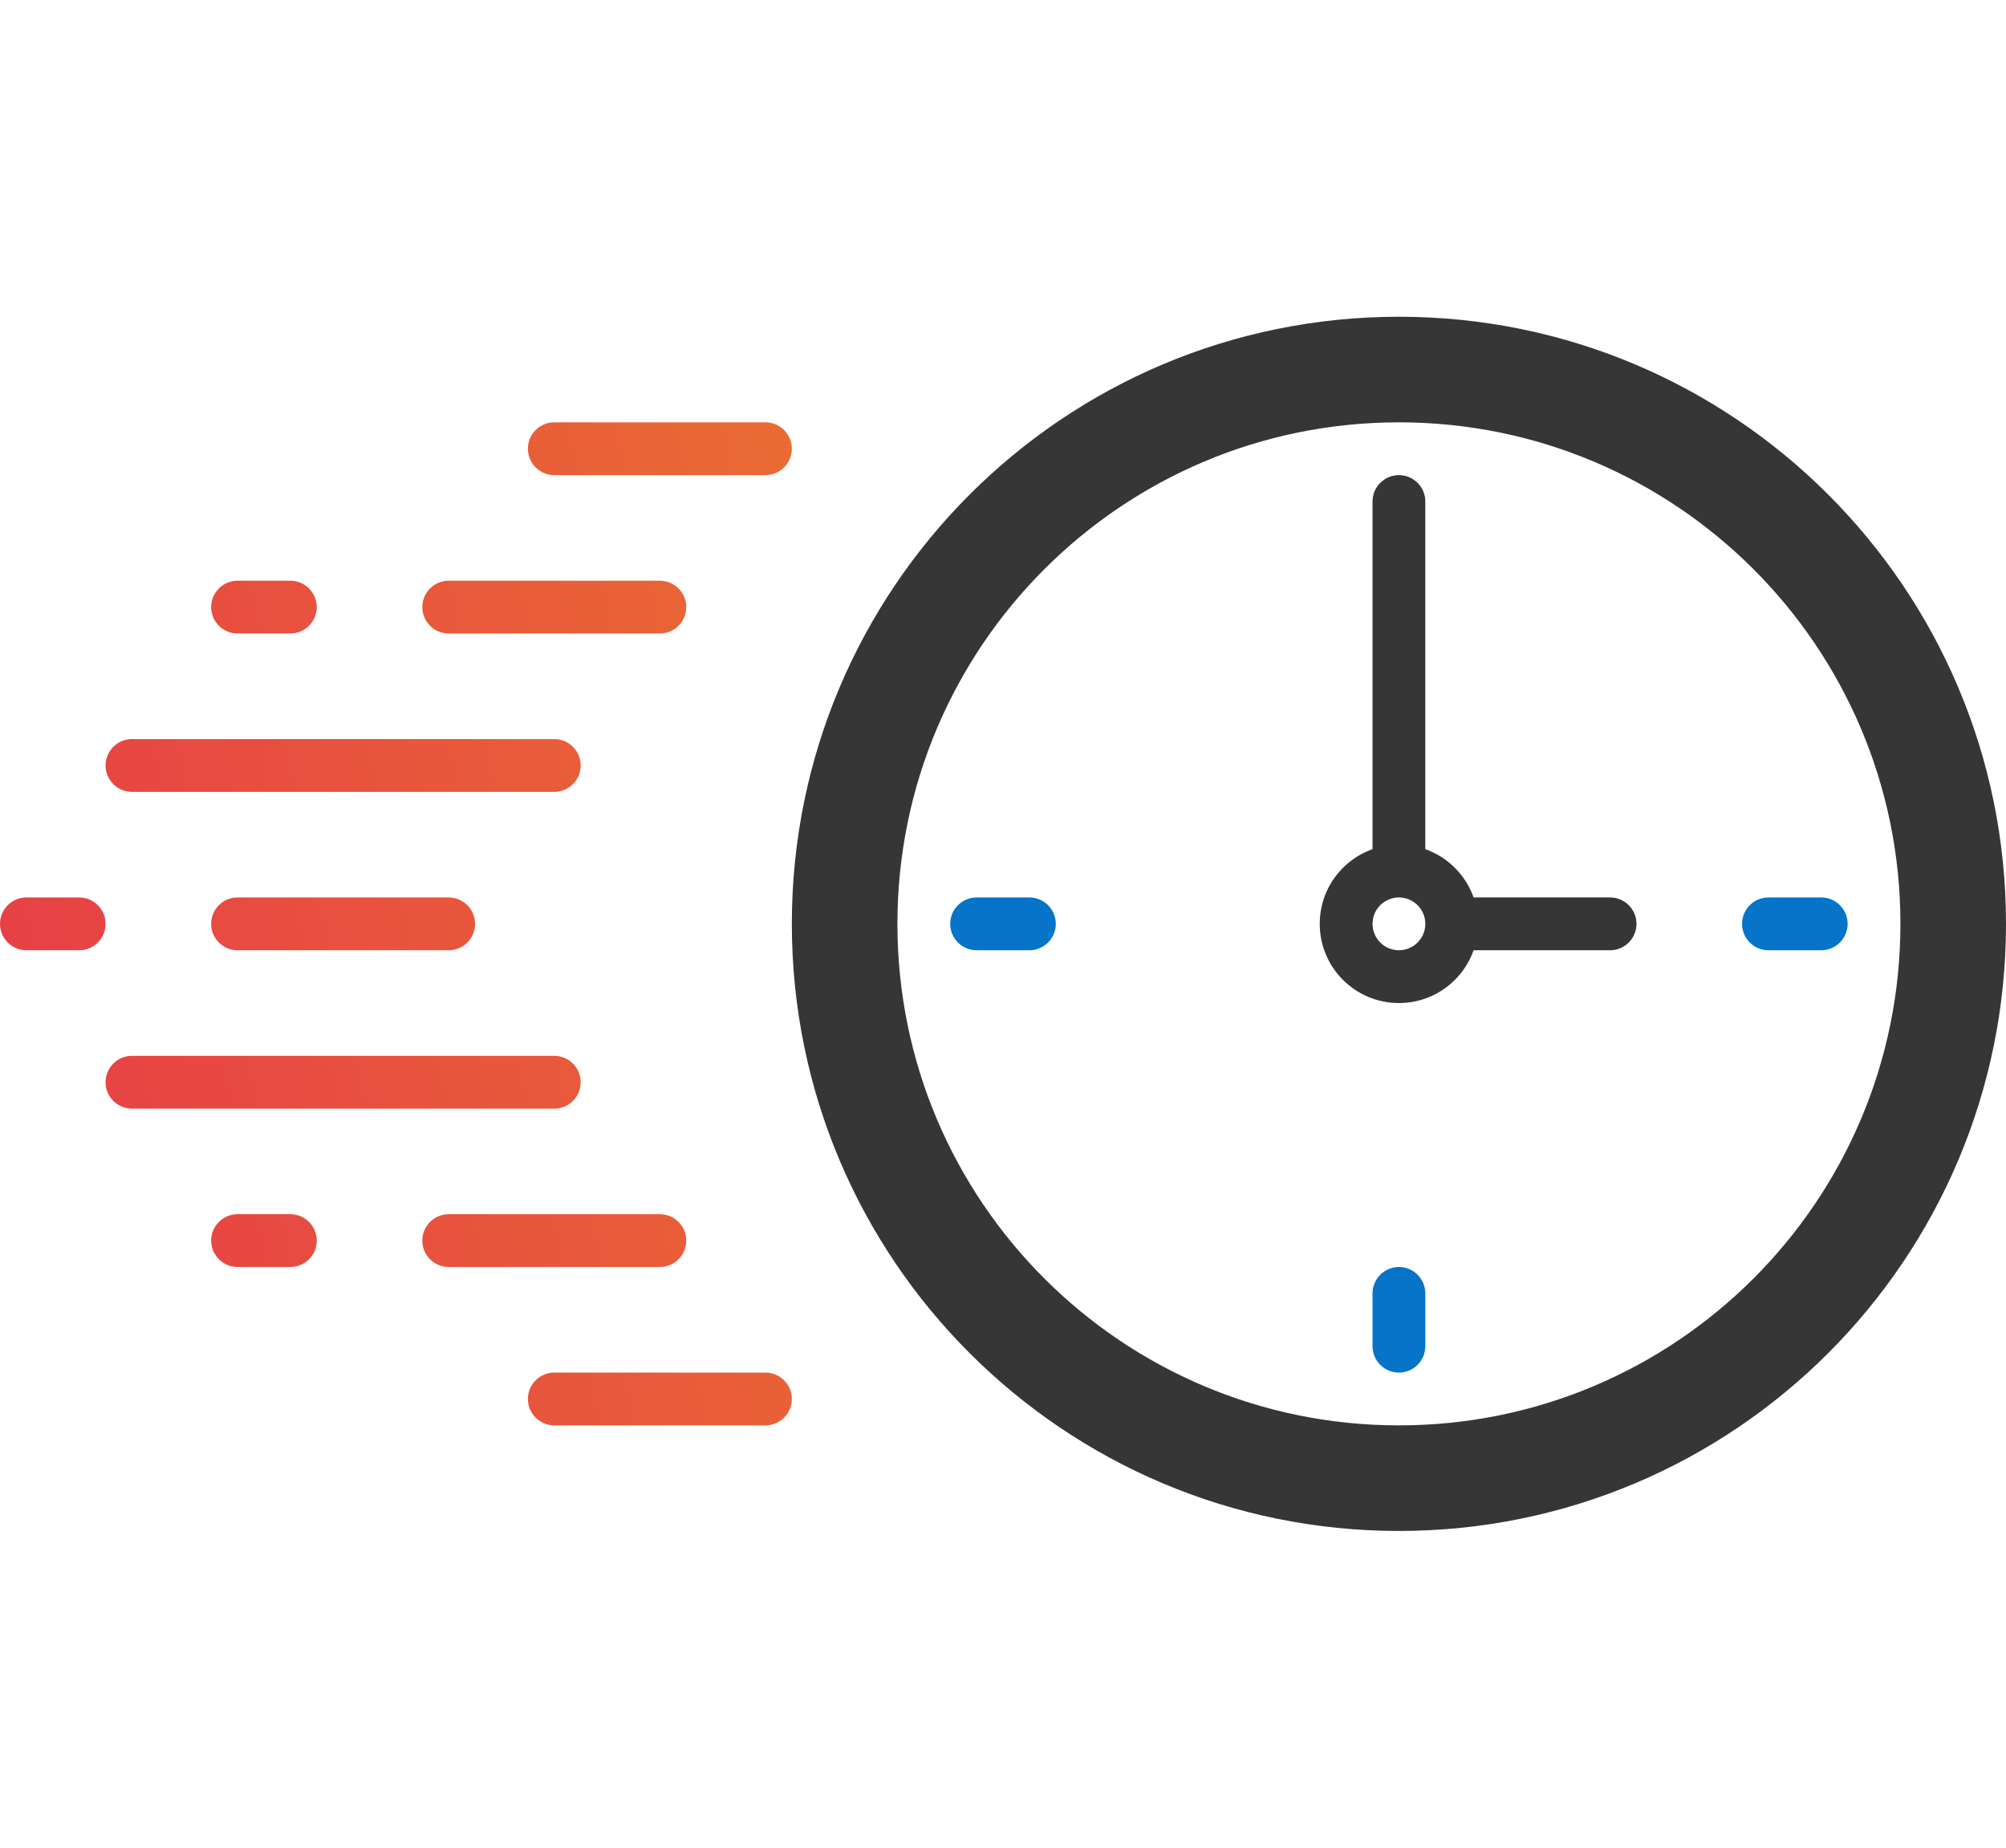 <svg width="76" height="70" viewBox="0 0 76 70" fill="none" xmlns="http://www.w3.org/2000/svg">
<path fill-rule="evenodd" clip-rule="evenodd" d="M34 35C34 45.493 42.507 54 53 54C63.493 54 72 45.493 72 35C72 24.507 63.493 16 53 16C42.507 16 34 24.507 34 35ZM53 12C40.297 12 30 22.297 30 35C30 47.703 40.297 58 53 58C65.703 58 76 47.703 76 35C76 22.297 65.703 12 53 12Z" fill="#363636"/>
<path fill-rule="evenodd" clip-rule="evenodd" d="M53 36C53.552 36 54 35.552 54 35C54 34.448 53.552 34 53 34C52.448 34 52 34.448 52 35C52 35.552 52.448 36 53 36ZM53 38C54.657 38 56 36.657 56 35C56 33.343 54.657 32 53 32C51.343 32 50 33.343 50 35C50 36.657 51.343 38 53 38Z" fill="#363636"/>
<path fill-rule="evenodd" clip-rule="evenodd" d="M53 18C53.552 18 54 18.448 54 19V33H52V19C52 18.448 52.448 18 53 18ZM61 36H55V34H61C61.552 34 62 34.448 62 35C62 35.552 61.552 36 61 36Z" fill="#363636"/>
<path fill-rule="evenodd" clip-rule="evenodd" d="M36 35C36 34.448 36.448 34 37 34H39C39.552 34 40 34.448 40 35C40 35.552 39.552 36 39 36H37C36.448 36 36 35.552 36 35Z" fill="#0574C9"/>
<path fill-rule="evenodd" clip-rule="evenodd" d="M66 35C66 34.448 66.448 34 67 34H69C69.552 34 70 34.448 70 35C70 35.552 69.552 36 69 36H67C66.448 36 66 35.552 66 35Z" fill="#0574C9"/>
<path fill-rule="evenodd" clip-rule="evenodd" d="M53 48C53.552 48 54 48.448 54 49V51C54 51.552 53.552 52 53 52C52.448 52 52 51.552 52 51V49C52 48.448 52.448 48 53 48Z" fill="#0574C9"/>
<path d="M20 17C20 16.448 20.448 16 21 16H29C29.552 16 30 16.448 30 17V17C30 17.552 29.552 18 29 18H21C20.448 18 20 17.552 20 17V17Z" fill="url(#paint0_linear)"/>
<path d="M16 23C16 22.448 16.448 22 17 22H25C25.552 22 26 22.448 26 23V23C26 23.552 25.552 24 25 24H17C16.448 24 16 23.552 16 23V23Z" fill="url(#paint1_linear)"/>
<path d="M8 23C8 22.448 8.448 22 9 22H11C11.552 22 12 22.448 12 23V23C12 23.552 11.552 24 11 24H9C8.448 24 8 23.552 8 23V23Z" fill="url(#paint2_linear)"/>
<path d="M4 29C4 28.448 4.448 28 5 28H21C21.552 28 22 28.448 22 29V29C22 29.552 21.552 30 21 30H5C4.448 30 4 29.552 4 29V29Z" fill="url(#paint3_linear)"/>
<path d="M8 35C8 34.448 8.448 34 9 34H17C17.552 34 18 34.448 18 35V35C18 35.552 17.552 36 17 36H9C8.448 36 8 35.552 8 35V35Z" fill="url(#paint4_linear)"/>
<path d="M4 41C4 40.448 4.448 40 5 40H21C21.552 40 22 40.448 22 41V41C22 41.552 21.552 42 21 42H5C4.448 42 4 41.552 4 41V41Z" fill="url(#paint5_linear)"/>
<path d="M20 53C20 53.552 20.448 54 21 54H29C29.552 54 30 53.552 30 53V53C30 52.448 29.552 52 29 52H21C20.448 52 20 52.448 20 53V53Z" fill="url(#paint6_linear)"/>
<path d="M16 47C16 47.552 16.448 48 17 48H25C25.552 48 26 47.552 26 47V47C26 46.448 25.552 46 25 46H17C16.448 46 16 46.448 16 47V47Z" fill="url(#paint7_linear)"/>
<path d="M8 47C8 47.552 8.448 48 9 48H11C11.552 48 12 47.552 12 47V47C12 46.448 11.552 46 11 46H9C8.448 46 8 46.448 8 47V47Z" fill="url(#paint8_linear)"/>
<path d="M0 35C0 34.448 0.448 34 1 34H3C3.552 34 4 34.448 4 35V35C4 35.552 3.552 36 3 36H1C0.448 36 0 35.552 0 35V35Z" fill="url(#paint9_linear)"/>
<defs>
<linearGradient id="paint0_linear" x1="-7.6725e-07" y1="54" x2="36.617" y2="45.894" gradientUnits="userSpaceOnUse">
<stop stop-color="#E63B48"/>
<stop offset="1" stop-color="#EA6B33"/>
</linearGradient>
<linearGradient id="paint1_linear" x1="-7.6725e-07" y1="54" x2="36.617" y2="45.894" gradientUnits="userSpaceOnUse">
<stop stop-color="#E63B48"/>
<stop offset="1" stop-color="#EA6B33"/>
</linearGradient>
<linearGradient id="paint2_linear" x1="-7.6725e-07" y1="54" x2="36.617" y2="45.894" gradientUnits="userSpaceOnUse">
<stop stop-color="#E63B48"/>
<stop offset="1" stop-color="#EA6B33"/>
</linearGradient>
<linearGradient id="paint3_linear" x1="-7.6725e-07" y1="54" x2="36.617" y2="45.894" gradientUnits="userSpaceOnUse">
<stop stop-color="#E63B48"/>
<stop offset="1" stop-color="#EA6B33"/>
</linearGradient>
<linearGradient id="paint4_linear" x1="-7.6725e-07" y1="54" x2="36.617" y2="45.894" gradientUnits="userSpaceOnUse">
<stop stop-color="#E63B48"/>
<stop offset="1" stop-color="#EA6B33"/>
</linearGradient>
<linearGradient id="paint5_linear" x1="-7.6725e-07" y1="54" x2="36.617" y2="45.894" gradientUnits="userSpaceOnUse">
<stop stop-color="#E63B48"/>
<stop offset="1" stop-color="#EA6B33"/>
</linearGradient>
<linearGradient id="paint6_linear" x1="-7.6725e-07" y1="54" x2="36.617" y2="45.894" gradientUnits="userSpaceOnUse">
<stop stop-color="#E63B48"/>
<stop offset="1" stop-color="#EA6B33"/>
</linearGradient>
<linearGradient id="paint7_linear" x1="-7.6725e-07" y1="54" x2="36.617" y2="45.894" gradientUnits="userSpaceOnUse">
<stop stop-color="#E63B48"/>
<stop offset="1" stop-color="#EA6B33"/>
</linearGradient>
<linearGradient id="paint8_linear" x1="-7.6725e-07" y1="54" x2="36.617" y2="45.894" gradientUnits="userSpaceOnUse">
<stop stop-color="#E63B48"/>
<stop offset="1" stop-color="#EA6B33"/>
</linearGradient>
<linearGradient id="paint9_linear" x1="-7.6725e-07" y1="54" x2="36.617" y2="45.894" gradientUnits="userSpaceOnUse">
<stop stop-color="#E63B48"/>
<stop offset="1" stop-color="#EA6B33"/>
</linearGradient>
</defs>
</svg>
